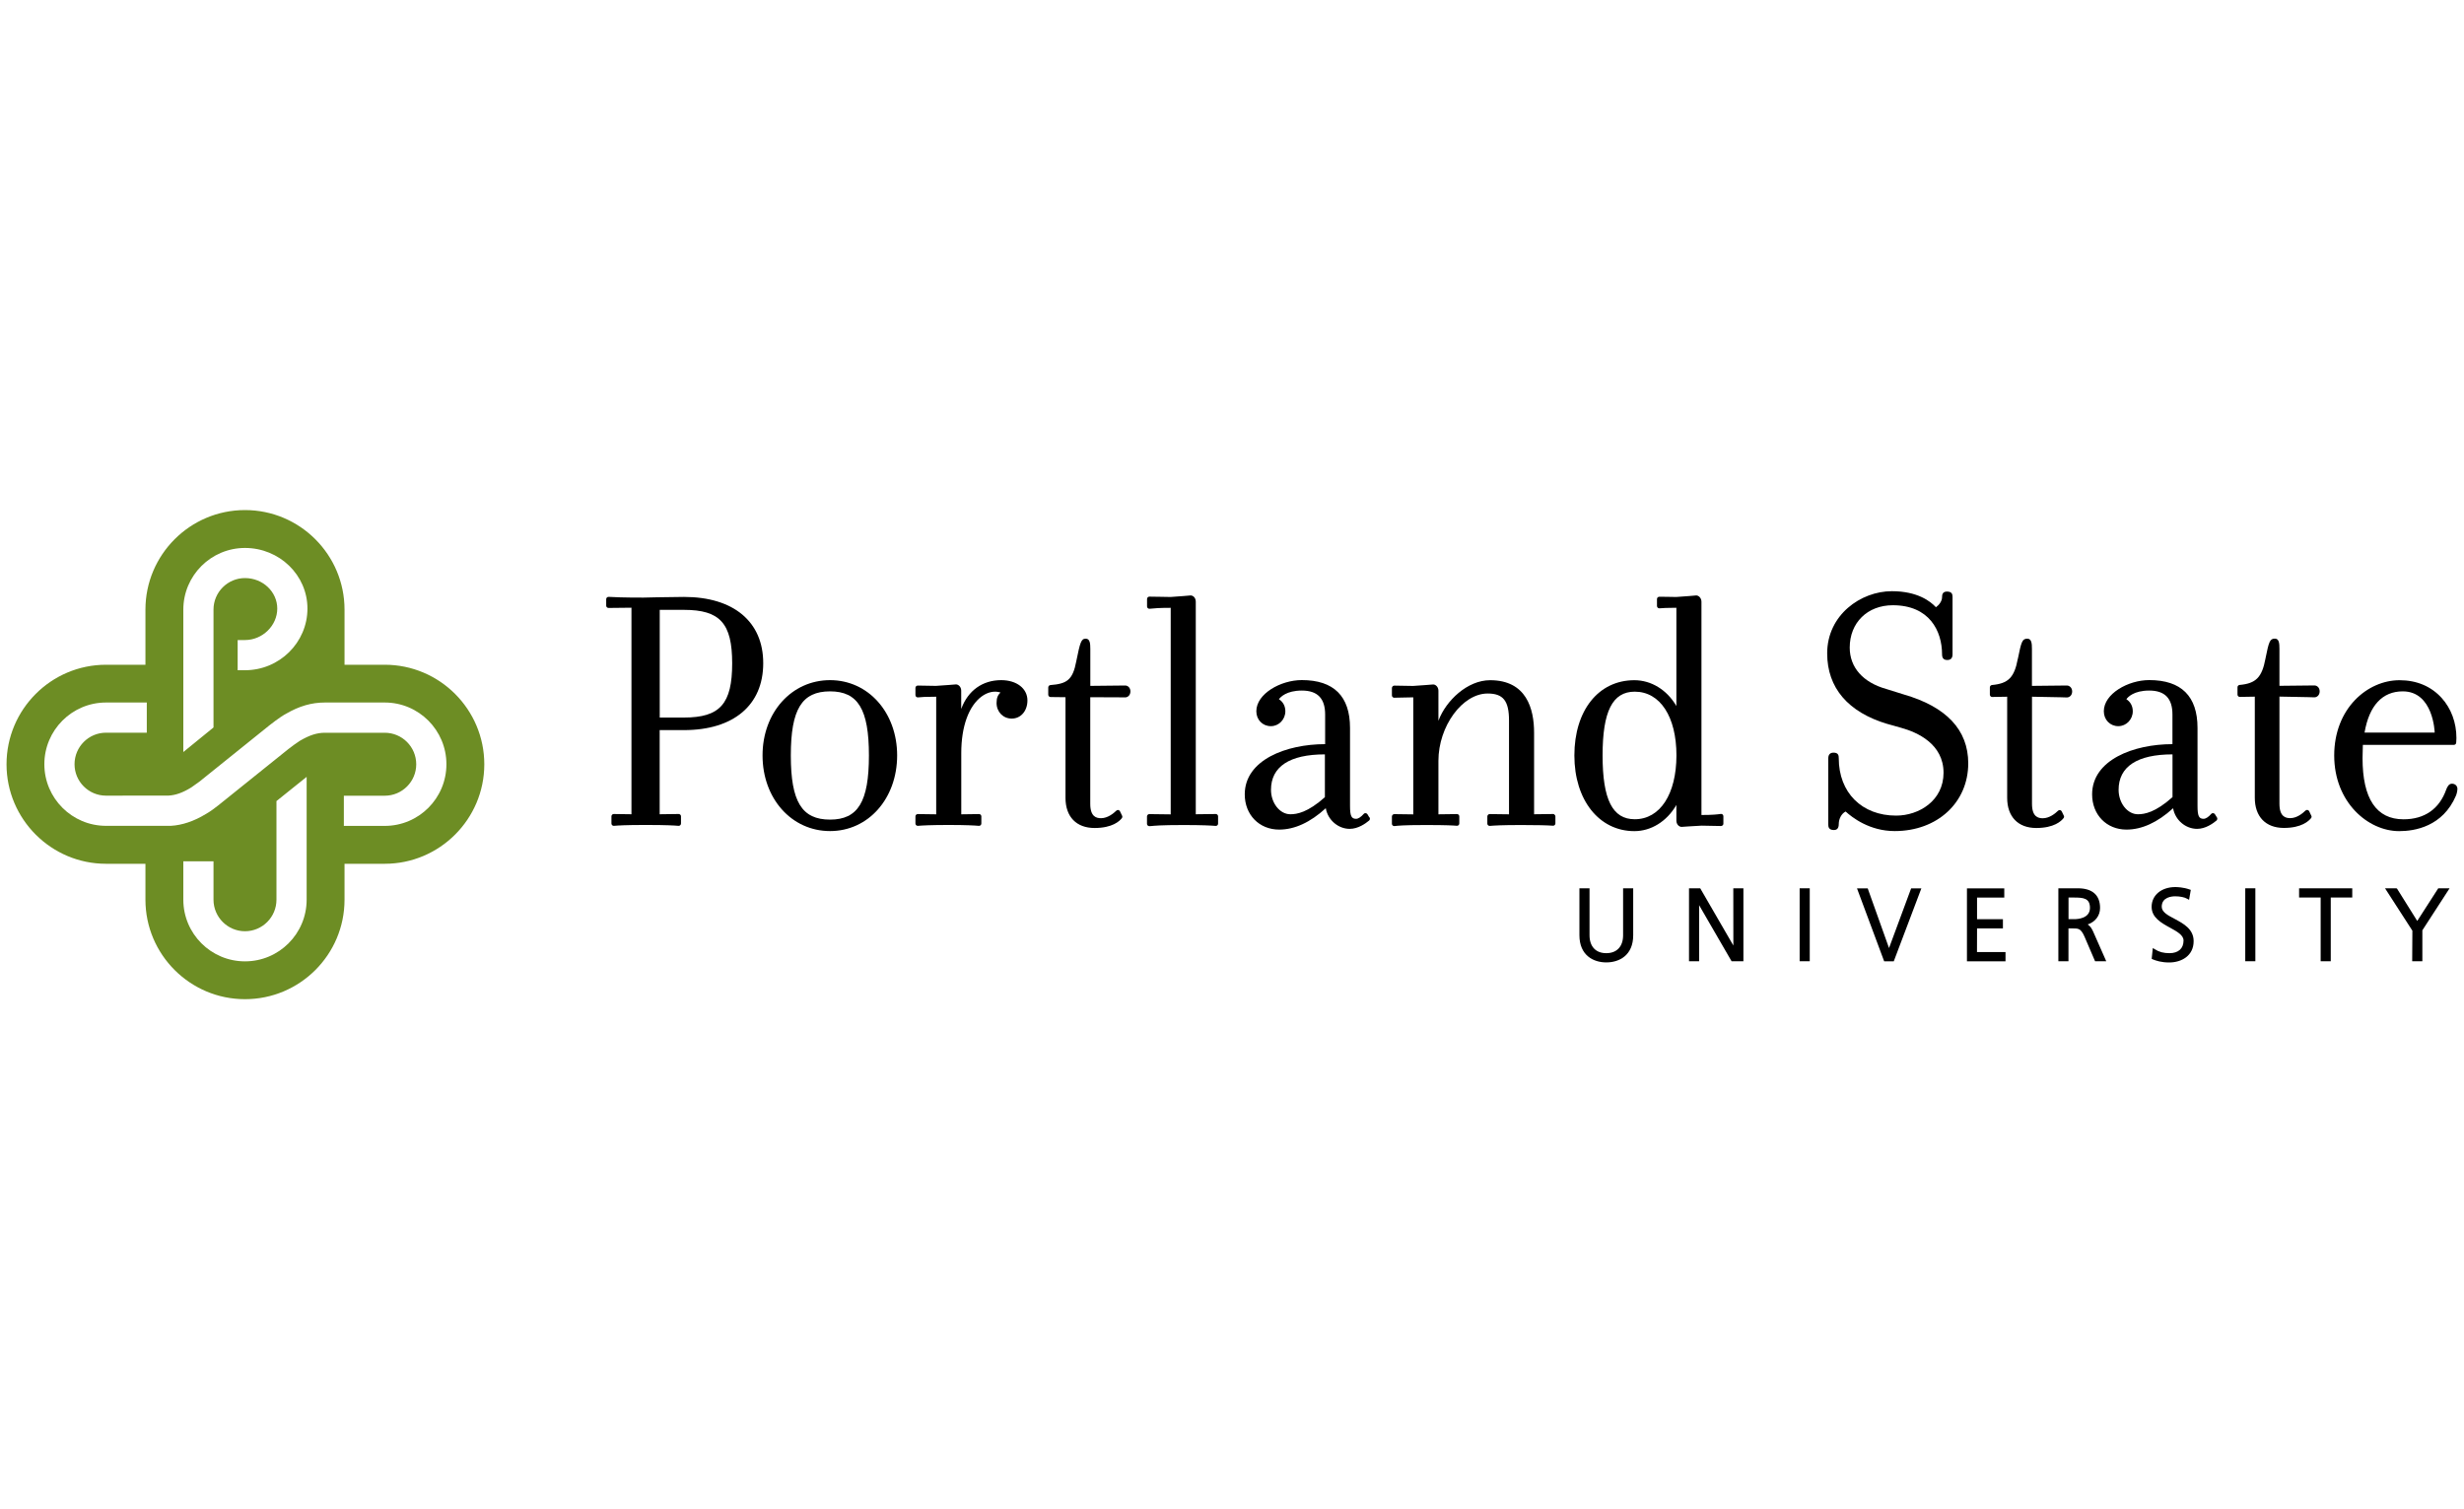 <?xml version="1.0" encoding="UTF-8"?> <!-- Generator: Adobe Illustrator 23.0.3, SVG Export Plug-In . SVG Version: 6.00 Build 0) --> <svg xmlns="http://www.w3.org/2000/svg" xmlns:xlink="http://www.w3.org/1999/xlink" id="Layer_1" x="0px" y="0px" viewBox="0 0 400 245" style="enable-background:new 0 0 400 245;" xml:space="preserve"> <style type="text/css"> .st0{fill:#6D8D24;} </style> <g> <path class="st0" d="M62.46,107.91c0,0-6.32,0-6.53,0c0-0.22,0-8.95,0-8.95c0-8.91-7.25-16.16-16.16-16.16 c-8.91,0-16.16,7.25-16.16,16.16c0,0,0,8.73,0,8.95c-0.21,0-6.4,0-6.4,0c-8.91,0-16.15,7.25-16.15,16.16 c0,8.9,7.25,16.15,16.15,16.15c0,0,6.19,0,6.4,0c0,0.22,0,5.83,0,5.83c0,8.91,7.25,16.15,16.16,16.15 c8.91,0,16.16-7.23,16.16-16.15c0,0,0-5.62,0-5.83c0.21,0,6.53,0,6.53,0c8.9,0,16.16-7.25,16.16-16.15 C78.62,115.16,71.37,107.91,62.46,107.91z M29.76,98.96c0-5.52,4.49-10.01,10.01-10.01c5.59,0,10.14,4.41,10.14,9.84 c0,5.51-4.55,10.01-10.14,10.01h-1.19v-4.9h1.19c2.84,0,5.24-2.34,5.24-5.11c0-2.73-2.35-4.95-5.24-4.95 c-2.82,0-5.11,2.3-5.11,5.11v19.14l-4.9,3.99V98.96z M49.78,146.05c0,5.52-4.49,10.01-10.01,10.01c-5.52,0-10.01-4.49-10.01-10.01 v-6.23h4.9v6.23c0,2.82,2.29,5.12,5.11,5.12c2.82,0,5.11-2.3,5.11-5.12v-16.01l4.9-3.93V146.05z M62.46,134.07h-6.64v-4.9h6.64 c2.82,0,5.11-2.29,5.11-5.1c0-2.83-2.29-5.12-5.11-5.12h-9.71c-1.3,0-2.49,0.38-4.08,1.31c-0.3,0.17-1.45,1.01-1.86,1.34 c-9.76,7.84-11.26,9.04-11.38,9.14c-0.39,0.31-1.37,1.06-2.05,1.42c-1.83,1.12-3.79,1.8-5.66,1.9H17.21 c-5.52,0-10.01-4.49-10.01-10c0-5.53,4.49-10.02,10.01-10.02h6.62v4.9h-6.62c-2.82,0-5.11,2.29-5.11,5.12c0,2.81,2.29,5.1,5.11,5.1 c0,0,10.16-0.01,10.15-0.01c1.15-0.06,2.33-0.48,3.7-1.33l1.32-0.94c0,0,11.33-9.13,11.34-9.12c0.01-0.01,1.77-1.41,2.71-1.89 c2.14-1.25,4.15-1.83,6.32-1.83h9.71c5.52,0,10.01,4.49,10.01,10.02C72.47,129.59,67.99,134.07,62.46,134.07z"></path> <path d="M134.75,110.41c-6.25,0-10.96,5.26-10.96,12.22c0,7,4.71,12.28,10.96,12.28c6.21,0,10.89-5.28,10.89-12.28 C145.64,115.67,140.96,110.41,134.75,110.41z M134.75,133.05c-4.59,0-6.37-2.92-6.37-10.41s1.78-10.41,6.37-10.41 c4.54,0,6.31,2.92,6.31,10.41S139.29,133.05,134.75,133.05z"></path> <path d="M359.61,132.25l-0.04-0.07c-0.06-0.1-0.17-0.17-0.29-0.18c-0.11-0.01-0.24,0.03-0.31,0.12c-0.46,0.52-0.89,0.8-1.25,0.8 c-0.76,0-0.98-0.47-0.98-2.1v-12.65c0-5.16-2.64-7.77-7.84-7.77c-3.41,0-7.37,2.21-7.37,5.06c0,1.38,1.01,2.42,2.35,2.42 c1.3,0,2.35-1.09,2.35-2.42c0-0.83-0.37-1.52-1.03-1.95c0,0-0.01,0-0.01-0.01l0.01-0.01c0.24-0.33,1.2-1.39,3.7-1.39 c2.54,0,3.77,1.27,3.77,3.89v4.81h-0.01c-6.28,0-13.03,2.55-13.03,8.15c0,3.32,2.35,5.72,5.58,5.72c2.5,0,5.04-1.17,7.55-3.45 l0.02-0.02v0.03c0.34,1.89,2.01,3.32,3.9,3.32c1.34,0,2.54-0.85,3.14-1.35c0.13-0.13,0.18-0.33,0.08-0.49L359.61,132.25z M352.68,129.4L352.68,129.4c-2.8,2.5-4.55,2.78-5.62,2.78c-1.7,0-3.13-1.81-3.13-3.97c0-3.76,3.02-5.75,8.74-5.75h0.01V129.4z"></path> <path d="M222.25,132.62l-0.26-0.44c-0.07-0.1-0.17-0.17-0.29-0.18c-0.12-0.01-0.24,0.03-0.31,0.12c-0.47,0.52-0.89,0.8-1.25,0.8 c-0.76,0-0.98-0.47-0.98-2.1v-12.65c0-5.16-2.64-7.77-7.83-7.77c-3.41,0-7.38,2.21-7.38,5.06c0,1.38,1.01,2.42,2.36,2.42 c1.3,0,2.35-1.09,2.35-2.42c0-0.83-0.37-1.52-1.03-1.95c0,0-0.01,0-0.01-0.01l0.01-0.01c0.24-0.33,1.21-1.39,3.71-1.39 c2.54,0,3.78,1.27,3.78,3.89v4.81h-0.01c-6.28,0-13.04,2.55-13.04,8.15c0,3.32,2.35,5.72,5.59,5.72c2.5,0,5.04-1.17,7.54-3.45 l0.03-0.02l0,0.03c0.34,1.89,2.01,3.32,3.88,3.32c1.35,0,2.55-0.85,3.15-1.35c0.14-0.13,0.17-0.33,0.08-0.49L222.25,132.62z M215.09,129.4L215.09,129.4c-2.81,2.5-4.55,2.78-5.62,2.78c-1.7,0-3.14-1.81-3.14-3.97c0-3.76,3.02-5.75,8.74-5.75h0.01V129.4z"></path> <path d="M309.01,112.72l-2.78-0.87c-3.79-1.06-5.95-3.5-5.95-6.72c0-4.05,2.87-6.88,7-6.88c5.89,0,7.99,4.12,7.99,7.98 c0,0.61,0.27,0.91,0.85,0.91c0.56,0,0.85-0.31,0.85-0.91v-9.35c0-0.44-0.12-0.85-0.91-0.85c-0.71,0-0.79,0.51-0.79,0.91 c0,0.64-0.49,1.28-0.99,1.63l-0.01,0.01l-0.01-0.02c-0.89-0.96-3-2.59-7.14-2.59c-5.05,0-10.5,3.86-10.5,10.09 c0,5.59,3.38,9.56,9.8,11.47c0.01,0,0.01,0,0.01,0c0.04,0.01,0.07,0.01,0.1,0.01c-0.03,0-0.06,0-0.09-0.01l2.23,0.63 c2.56,0.71,6.84,2.59,6.84,7.29c0,4.51-3.97,6.95-7.7,6.95c-5.57,0-9.31-3.74-9.31-9.31c0-0.46-0.07-0.91-0.85-0.91 c-0.56,0-0.85,0.32-0.85,0.91v10.74c0,0.3,0,0.91,0.91,0.91c0.53,0,0.79-0.32,0.79-0.97c0-0.86,0.46-1.71,1.11-2.03l0.01-0.01 l0,0.01c1.04,0.95,3.87,3.17,7.96,3.17c6.92,0,11.94-4.63,11.94-11.01C319.51,118.48,315.97,114.72,309.01,112.72z M306.89,117.28 C306.89,117.28,306.89,117.29,306.89,117.28C306.89,117.28,306.89,117.28,306.89,117.28L306.89,117.28z"></path> <path d="M398.04,127.22c-0.53,0-0.76,0.55-0.91,0.91c-1.12,3.19-3.53,4.87-6.95,4.87c-4.41,0-6.65-3.34-6.65-9.93 c0,0.01,0.04-1.44,0.05-2.15c0.18,0,14.77,0,14.77,0c0.2,0,0.37-0.15,0.38-0.35l0.01-0.12c0.01-0.21,0.03-0.43,0.03-0.65 c0-2.48-0.85-4.78-2.38-6.48c-1.71-1.9-4.07-2.9-6.85-2.9c-5.21,0-10.61,4.57-10.61,12.22c0,7.59,5.48,12.28,10.55,12.28 c2.53,0,7.08-0.75,9.22-5.77c0.12-0.28,0.23-0.8,0.23-1.08C398.94,127.65,398.63,127.22,398.04,127.22z M383.86,118.9 c0.75-4.37,2.89-6.67,6.2-6.67c4.97,0,5.18,6.61,5.18,6.68c0,0,0,0,0,0.01h-11.37C383.86,118.91,383.86,118.9,383.86,118.9z"></path> <path d="M197.36,132.14l-3.24,0.04v-0.01c0,0,0-34.48,0-34.48c0-0.66-0.43-1.03-0.84-1.03c-0.03,0.01-1.2,0.1-1.19,0.1l-2.07,0.15 c0.03-0.01-3.12-0.05-3.12-0.05c0,0-0.3-0.01-0.3-0.01c-0.11,0-0.2,0.04-0.27,0.11c-0.07,0.07-0.12,0.16-0.12,0.27v1.21 c0,0.11,0.04,0.21,0.12,0.28c0.08,0.08,0.18,0.11,0.28,0.1l0.28-0.02c0.47-0.05,1.25-0.13,3.15-0.13h0.01v33.53l-3.16-0.04 l-0.3-0.01c-0.1,0-0.2,0.04-0.27,0.11c-0.07,0.07-0.12,0.16-0.12,0.27v1.21c0,0.1,0.04,0.2,0.12,0.27c0.08,0.07,0.18,0.11,0.29,0.1 l0.21-0.01c0.59-0.06,1.67-0.17,5.19-0.17h0.23c2.9,0,4.37,0.08,5.09,0.14c0.1,0.01,0.21-0.02,0.29-0.09 c0.08-0.07,0.12-0.17,0.12-0.28v-1.17c0-0.1-0.03-0.2-0.1-0.27C197.56,132.17,197.46,132.14,197.36,132.14z"></path> <path d="M162.53,110.41c-3.02,0-5.37,1.68-6.46,4.6l-0.03,0.09v-2.98c0-0.61-0.44-1.02-0.85-1.02c-0.03,0-1.26,0.1-1.26,0.1 l-2,0.14c0.03,0-2.94-0.05-2.94-0.05c-0.1,0-0.2,0.04-0.27,0.11c-0.07,0.07-0.11,0.17-0.11,0.27v1.16c0,0.11,0.05,0.21,0.12,0.28 c0.08,0.07,0.18,0.11,0.29,0.1c0.49-0.06,1.27-0.11,2.94-0.11h0.02v19.09l-2.99-0.04c-0.1,0-0.2,0.04-0.27,0.11 c-0.07,0.07-0.11,0.16-0.11,0.26v1.16c0,0.11,0.04,0.21,0.12,0.28c0.07,0.07,0.18,0.11,0.29,0.1c0.65-0.06,2.14-0.14,4.85-0.14 h0.23c2.72,0,4.12,0.08,4.8,0.14c0.11,0.01,0.21-0.02,0.29-0.1c0.08-0.07,0.12-0.17,0.12-0.27v-1.17c0-0.1-0.04-0.19-0.11-0.26 c-0.07-0.08-0.17-0.11-0.26-0.11l-2.89,0.04v-0.01c0,0,0-9.94,0-9.94c0-4.3,1.21-7.64,3.32-9.19c0.97-0.71,2.07-0.95,3.02-0.64 l0.03,0l-0.02,0.02c-0.39,0.39-0.62,0.81-0.62,1.68c0,1.45,1.06,2.54,2.46,2.54c1.48,0,2.55-1.24,2.55-2.95 C166.79,111.76,165.04,110.41,162.53,110.41z"></path> <path d="M111.04,96.9l-4.39,0.06l-2.19,0.05c-3.28,0-4.89-0.07-5.65-0.12c-0.11,0-0.21,0.03-0.28,0.1 c-0.08,0.07-0.12,0.17-0.12,0.27v1.06c0,0.1,0.04,0.2,0.11,0.26c0.07,0.07,0.17,0.11,0.27,0.11l3.72-0.04v0.01c0,0,0,29.79,0,33.52 l-2.87-0.04c-0.1,0-0.2,0.04-0.27,0.11c-0.07,0.07-0.11,0.16-0.11,0.27v1.16c0,0.11,0.04,0.21,0.12,0.28 c0.07,0.07,0.18,0.11,0.29,0.1c0.61-0.06,2.06-0.14,4.79-0.14h0.69c2.94,0,4.33,0.08,4.99,0.14c0.11,0.01,0.21-0.02,0.29-0.1 c0.08-0.07,0.12-0.18,0.12-0.28v-1.17c0-0.1-0.04-0.2-0.11-0.26c-0.07-0.07-0.17-0.11-0.27-0.11h-0.1c0,0-2.09,0.03-2.98,0.04 v-0.01c0,0,0-11.43,0-13.65h3.94c8.06,0,12.87-4.06,12.87-10.85C123.91,100.93,119.1,96.9,111.04,96.9z M111.04,116.48h-3.94V99 h3.94c5.85,0,7.82,2.19,7.82,8.68C118.86,114.25,116.89,116.48,111.04,116.48z"></path> <path d="M182.67,111.28c0,0-4.35,0.05-5.67,0.06v-0.02c0,0.01,0-5.98,0-5.98c0-0.88-0.06-1.66-0.74-1.66 c-0.75,0-0.91,0.56-1.54,3.67c0,0.01,0,0.01,0,0.01c-0.58,3.06-1.55,3.64-4.2,3.85c-0.19,0.02-0.35,0.18-0.35,0.38v1.18 c0,0.21,0.17,0.38,0.37,0.38l0.79,0.01c0,0,1.06,0.02,1.64,0.02v0.03c0-0.01,0,16.31,0,16.31c0,3.06,1.76,4.89,4.72,4.89 c2.9,0,4.06-1.12,4.43-1.6c0.08-0.11,0.1-0.27,0.04-0.39l-0.34-0.71c-0.05-0.12-0.16-0.19-0.27-0.22 c-0.13-0.02-0.24,0.02-0.33,0.11c-0.47,0.46-1.42,1.22-2.48,1.22c-0.76,0-1.75-0.24-1.75-2.33v-17.31l4.68,0.02l0.99,0.01 c0.42,0,0.85-0.36,0.85-0.97S183.08,111.28,182.67,111.28z"></path> <path d="M335.53,111.28c0,0-4.35,0.05-5.67,0.06v-0.02c0,0.01,0-5.98,0-5.98c0-0.88-0.06-1.66-0.74-1.66 c-0.83,0-0.98,0.45-1.54,3.24c0,0,0,0.01-0.01,0.01c-0.56,3.04-1.54,4.03-4.19,4.27c-0.2,0.02-0.35,0.18-0.35,0.38v1.18 c0,0.1,0.04,0.2,0.11,0.27c0.07,0.08,0.17,0.11,0.28,0.11l2.42-0.04v0.01c0,0.01,0,16.41,0,16.41c0,3.06,1.77,4.89,4.72,4.89 c2.9,0,4.06-1.12,4.43-1.6c0.1-0.12,0.11-0.27,0.05-0.39l-0.04-0.08l-0.3-0.62c-0.06-0.12-0.16-0.19-0.27-0.22 c-0.13-0.02-0.24,0.02-0.33,0.11c-0.47,0.46-1.42,1.22-2.48,1.22c-0.75,0-1.75-0.24-1.75-2.33v-17.4l4.69,0.09 c-0.01,0,0.97,0.03,0.97,0.03c0.43,0,0.86-0.36,0.86-0.97S335.95,111.28,335.53,111.28z"></path> <path d="M375.18,132.8c0.09-0.12,0.1-0.27,0.03-0.39l-0.1-0.21l-0.24-0.51c-0.06-0.11-0.15-0.18-0.27-0.21 c-0.12-0.02-0.24,0.02-0.33,0.1c-0.47,0.46-1.41,1.23-2.48,1.23c-0.75,0-1.75-0.24-1.75-2.33v-17.4l4.69,0.09l0.98,0.03 c0.43,0,0.86-0.36,0.86-0.97s-0.43-0.96-0.86-0.96c0,0-4.35,0.05-5.67,0.06v-0.02c0,0.01,0-5.98,0-5.98c0-0.88-0.06-1.66-0.73-1.66 c-0.83,0-0.98,0.45-1.54,3.24v0c0,0,0,0,0,0.01c-0.57,3.04-1.54,4.03-4.21,4.27c-0.19,0.02-0.33,0.18-0.33,0.38v1.18 c0,0.1,0.03,0.2,0.11,0.27c0.07,0.08,0.17,0.11,0.27,0.11l2.43-0.04v0.01c0,0.01,0,16.41,0,16.41c0,3.06,1.77,4.89,4.72,4.89 C373.64,134.4,374.8,133.28,375.18,132.8z"></path> <path d="M252.13,132.14l-3.09,0.04v-0.01c0,0,0-13.23,0-13.23c0-3.89-1.24-8.52-7.14-8.52c-3.69,0-7.15,3.31-8.36,6.51l-0.03,0.09 v-4.89c0-0.61-0.44-1.02-0.85-1.02c-0.02,0-1.27,0.1-1.27,0.1c0,0-2,0.14-2,0.14c0.03,0-2.95-0.05-2.95-0.05s-0.06,0-0.09,0 c-0.11,0-0.2,0.04-0.27,0.11c-0.07,0.08-0.12,0.17-0.12,0.27v1.21c0,0.11,0.04,0.2,0.12,0.27c0.07,0.07,0.17,0.11,0.28,0.11 l0.09-0.01c0,0,2.09-0.05,2.98-0.06v0.01c0,0,0,16.31,0,18.99l-2.99-0.04c0,0-0.06,0-0.09,0c-0.11,0-0.2,0.04-0.27,0.11 c-0.07,0.07-0.12,0.17-0.12,0.26v1.2c0,0.21,0.17,0.37,0.38,0.37c0.01,0,0.03,0,0.04,0c0.51-0.06,1.41-0.17,4.94-0.17h0.23 c3.28,0,4.39,0.07,4.94,0.12c0.11,0.01,0.21-0.02,0.29-0.1c0.08-0.07,0.12-0.17,0.12-0.27v-1.16c0-0.1-0.04-0.19-0.11-0.26 c-0.07-0.07-0.17-0.11-0.26-0.11l-3.02,0.04v-0.01c0,0,0-8.67,0-8.67c0-5.61,3.88-10.93,7.99-10.93c2.53,0,3.47,1.19,3.47,4.4 v15.21l-3.13-0.04c-0.1,0-0.2,0.03-0.27,0.11c-0.07,0.07-0.12,0.17-0.12,0.27v1.17c0,0.11,0.04,0.21,0.12,0.27 c0.08,0.07,0.18,0.11,0.29,0.1c0.71-0.06,1.9-0.14,4.99-0.14h0.24c2.45,0,4.09,0.04,5.01,0.11c0.1,0.01,0.21-0.02,0.28-0.1 c0.08-0.07,0.12-0.17,0.12-0.27v-1.14c0-0.1-0.04-0.19-0.12-0.26C252.33,132.18,252.23,132.14,252.13,132.14z"></path> <path d="M279.77,133.71v-1.21c0-0.11-0.05-0.22-0.13-0.29c-0.08-0.07-0.19-0.1-0.3-0.08c-0.46,0.06-1.21,0.17-3.11,0.17h-0.02 V97.69c0-0.61-0.44-1.03-0.85-1.03c-0.03,0.01-1.19,0.1-1.18,0.1l-2.07,0.15c0.03-0.01-2.74-0.04-2.74-0.04 c-0.1,0-0.19,0.04-0.27,0.11c-0.07,0.07-0.11,0.17-0.11,0.26v1.13c0,0.11,0.05,0.21,0.12,0.28c0.08,0.07,0.19,0.11,0.29,0.1 c0.44-0.04,1.2-0.09,2.73-0.09h0.01v15.96l-0.03-0.06c-1.53-2.59-4.06-4.14-6.79-4.14c-5.83,0-9.74,4.91-9.74,12.22 c0,7.23,4.01,12.28,9.74,12.28c2.71,0,5.25-1.57,6.79-4.2l0.03-0.06v2.55c0,0.62,0.44,1.02,0.85,1.02c0.02,0,1.18-0.08,1.18-0.08 l2.07-0.12c-0.03,0,3.14,0.06,3.14,0.06c0.1,0,0.19-0.04,0.27-0.11C279.74,133.91,279.77,133.81,279.77,133.71z M265.38,132.99 c-3.61,0-5.22-3.19-5.22-10.36c0-7.16,1.61-10.35,5.22-10.35c4.12,0,6.77,4.06,6.77,10.35 C272.14,128.92,269.49,132.99,265.38,132.99z"></path> <path d="M263.49,151.82c0,1.83-1.02,2.91-2.73,2.91c-1.71,0-2.72-1.08-2.72-2.91v-7.62h-1.64v7.62c0,3.25,2.25,4.41,4.36,4.41 c2.12,0,4.37-1.16,4.37-4.41v-7.62h-1.64V151.82z"></path> <path d="M281.39,153.49c-0.4-0.68-5.38-9.29-5.38-9.29h-1.82v11.84h1.64c0,0,0-8.33,0-9.1c0.4,0.67,5.27,9.1,5.27,9.1h1.92V144.2 h-1.64C281.39,144.2,281.39,152.73,281.39,153.49z"></path> <rect x="292.15" y="144.2" width="1.64" height="11.84"></rect> <path d="M306.66,153.9c-0.19-0.57-3.46-9.69-3.46-9.69h-1.74l4.41,11.84h1.56l4.48-11.84h-1.66 C310.25,144.2,307.25,152.31,306.66,153.9z"></path> <path d="M320.95,150.71c0.22,0,4.2,0,4.2,0v-1.49c0,0-3.98,0-4.2,0c0-0.21,0-3.31,0-3.51c0.22,0,4.42,0,4.42,0v-1.5h-6.06v11.84 h6.26v-1.5c0,0-4.41,0-4.63,0C320.95,154.33,320.95,150.92,320.95,150.71z"></path> <path d="M339.83,151.3c0-0.01-0.04-0.09-0.04-0.09c-0.21-0.46-0.45-0.87-0.88-1.14c1.23-0.42,2.01-1.42,2.01-2.68 c0-2.08-1.25-3.19-3.6-3.19h-3.17v11.84h1.64c0,0,0-5.12,0-5.33c0.17,0,0.66,0,0.66,0c0.96,0,1.35,0,1.95,1.35 c0,0,0.12,0.28,1.64,3.82l0.07,0.16h1.81l-0.16-0.37L339.83,151.3z M336.72,149.21c0,0-0.74,0-0.92,0c0-0.21,0-3.31,0-3.51 c0.18,0,0.88,0,0.88,0c1.56,0,2.6,0.11,2.6,1.69C339.27,149.08,337.32,149.21,336.72,149.21z"></path> <rect x="364.49" y="144.2" width="1.64" height="11.84"></rect> <path d="M353.02,149.16c-1.13-0.59-2.09-1.11-2.09-1.97c0-1.57,1.66-1.69,2.18-1.69c0.77,0,1.5,0.14,1.93,0.39l0.33,0.18l0.24-1.39 c0,0,0.04-0.22,0.04-0.22l-0.2-0.07c-0.99-0.36-2.02-0.39-2.32-0.39c-2.25,0-3.84,1.32-3.84,3.21c0,1.75,1.59,2.62,3,3.39 c1.13,0.62,2.18,1.2,2.18,2.08c0,1.29-0.84,2.05-2.28,2.05c-0.94,0-1.69-0.19-2.35-0.62l-0.36-0.21l-0.18,1.75l0.17,0.08 c0.54,0.23,1.42,0.51,2.67,0.51c1.98,0,3.97-1.07,3.97-3.46C356.11,150.81,354.47,149.94,353.02,149.16z"></path> <path d="M373.24,145.7c0,0,3.28,0,3.49,0c0,0.22,0,10.34,0,10.34h1.64c0,0,0-10.11,0-10.34c0.22,0,3.49,0,3.49,0v-1.5h-8.63V145.7z "></path> <path d="M392.41,149.5c-0.18-0.29-3.27-5.23-3.27-5.23l-0.11-0.07h-1.85l4.44,6.88l-0.03,4.96h1.65v-5.02 c0.01,0.01,4.16-6.42,4.16-6.42l0.26-0.4h-1.84C395.82,144.2,392.6,149.22,392.41,149.5z"></path> </g> </svg> 